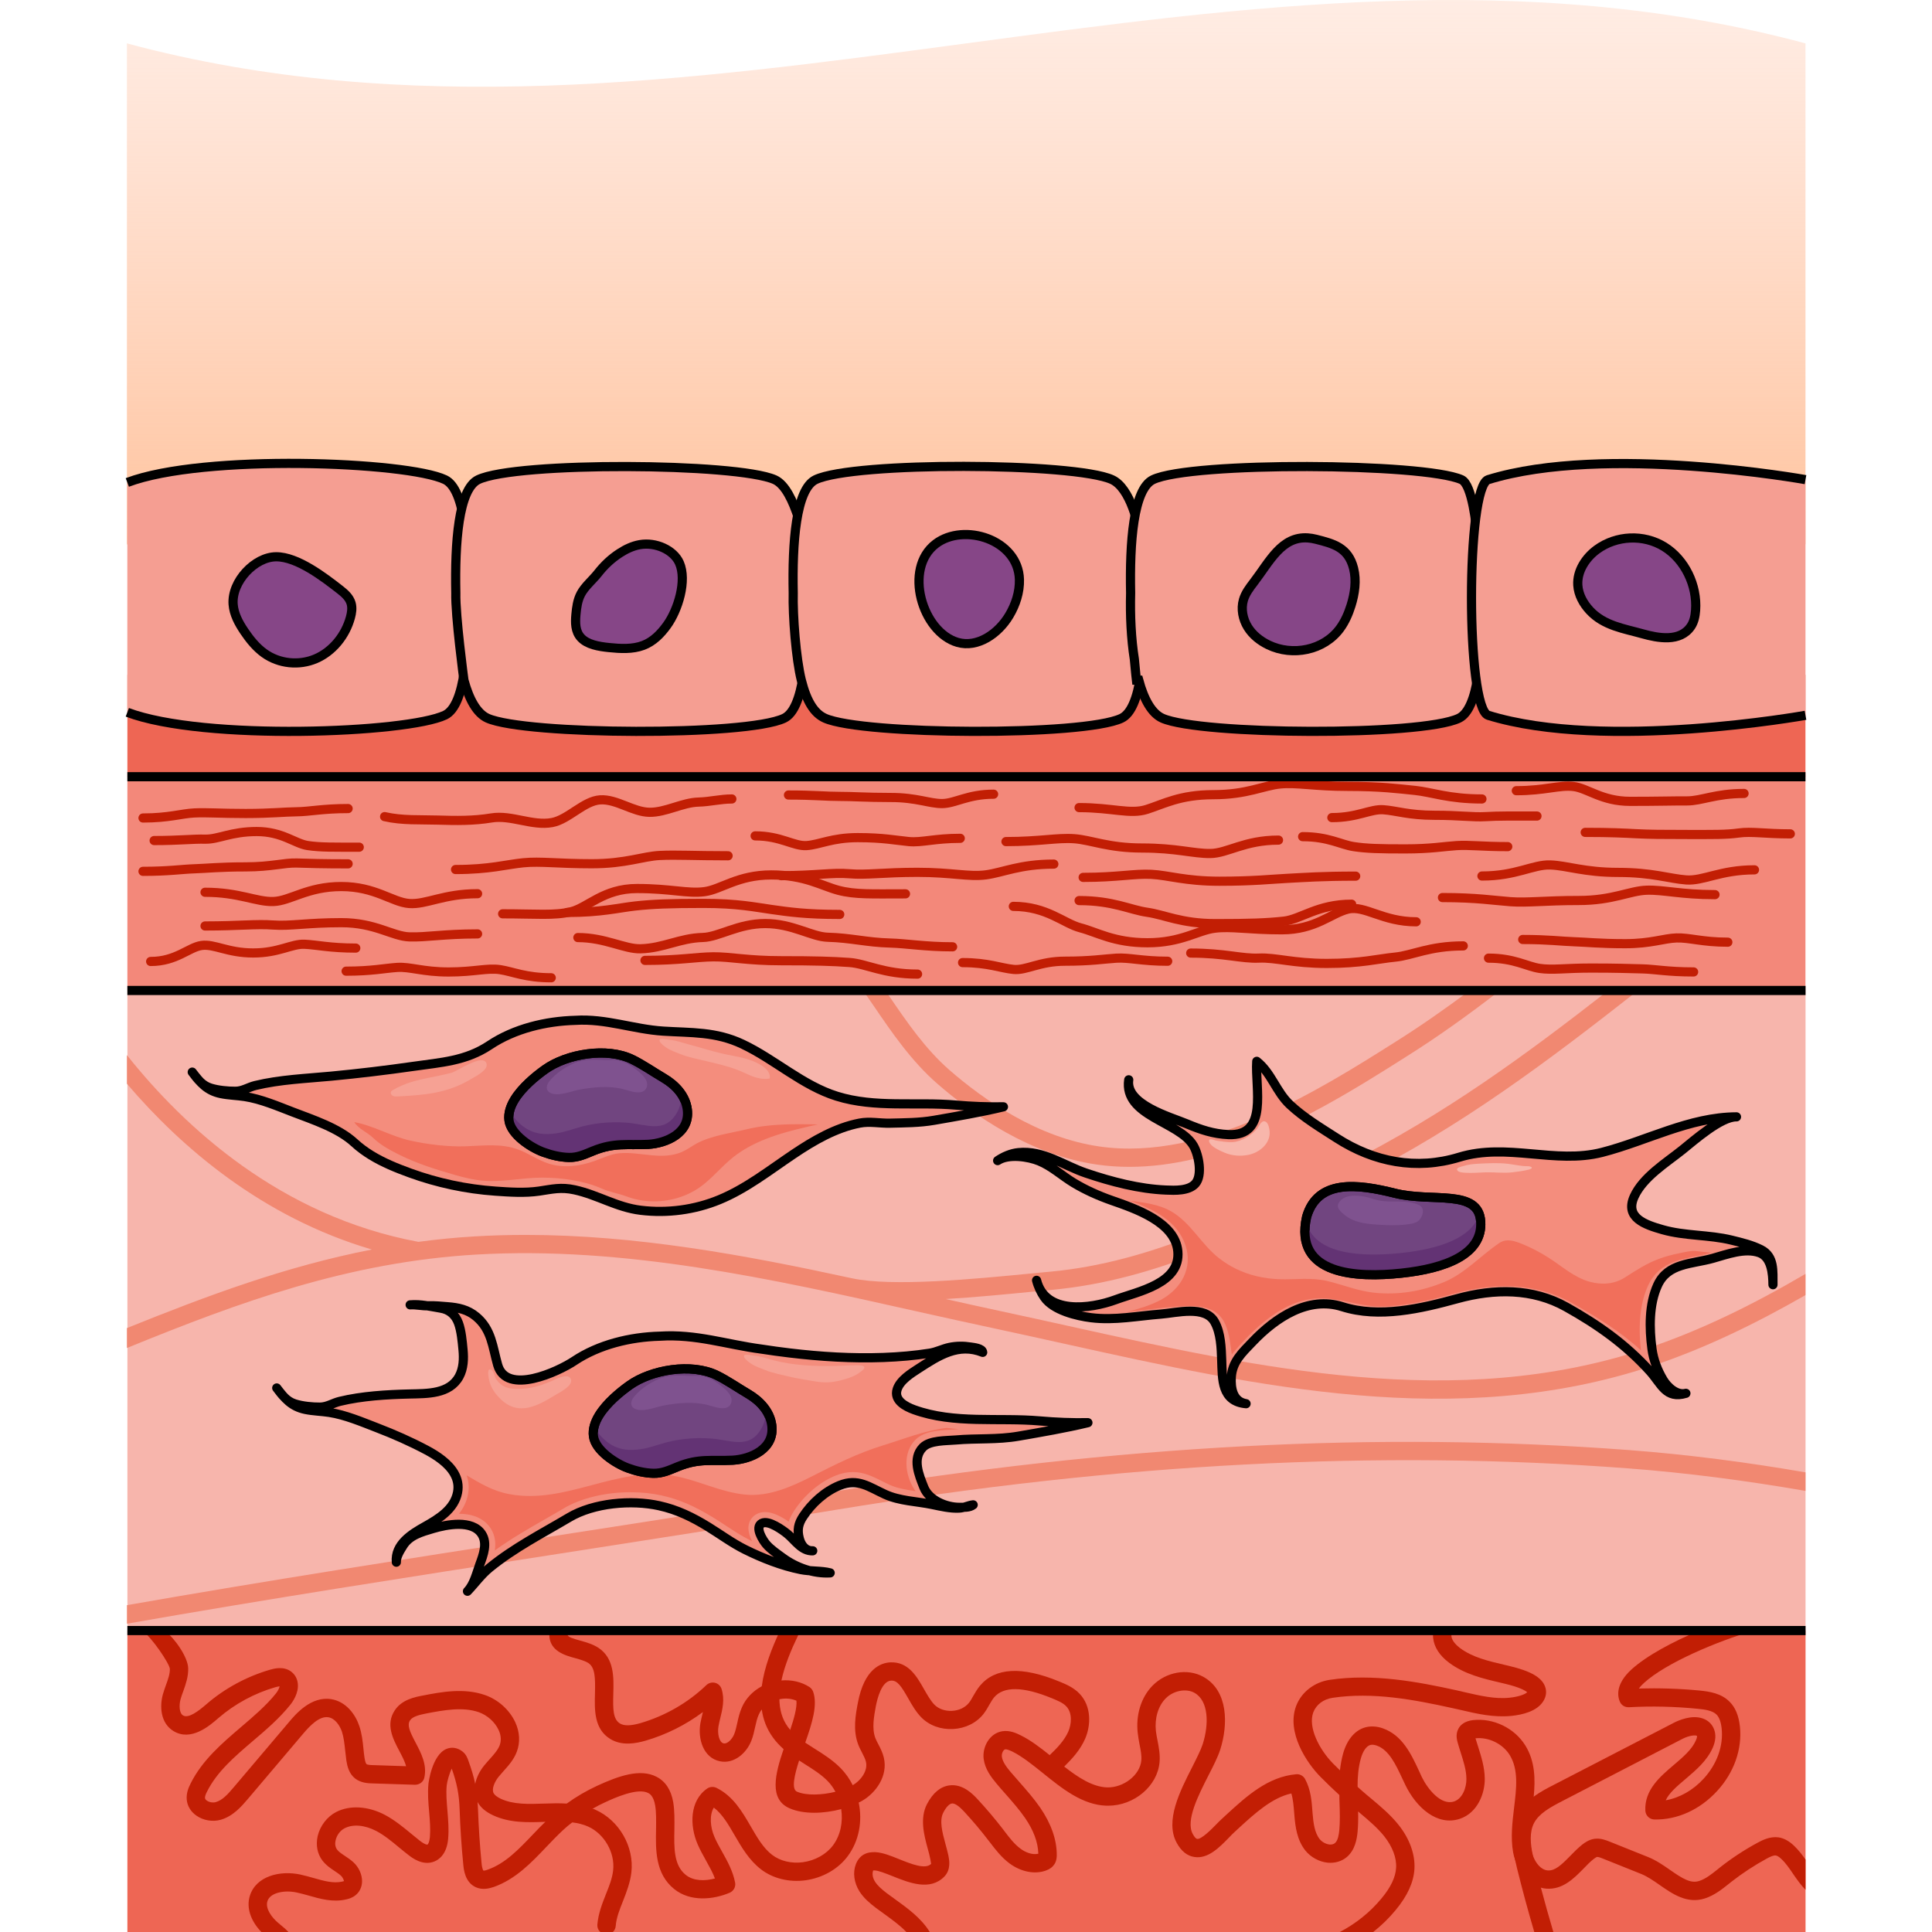 <?xml version="1.0" encoding="utf-8"?>
<!-- Created by: Science Figures, www.sciencefigures.org, Generator: Science Figures Editor -->
<svg version="1.1" id="Layer_1" xmlns="http://www.w3.org/2000/svg" xmlns:xlink="http://www.w3.org/1999/xlink" 
	 width="800px" height="800px" viewBox="0 0 183.266 210.68" enable-background="new 0 0 183.266 210.68"
	 xml:space="preserve">
<g>
	<rect x="0.184" y="84.64" fill="#F3887A" width="182.99" height="23.37"/>
	<g>
		<g>
			<path fill="none" stroke="#C21E04" stroke-linecap="round" stroke-linejoin="round" stroke-miterlimit="10" d="M125.711,91.612
				c-3.715,0-5.569,1.44-7.426,1.461s-3.719-0.599-7.434-0.599c-3.715,0-5.558-0.879-7.415-1.014
				c-1.858-0.135-3.73,0.313-7.445,0.313"/>
		</g>
		<g>
			<path fill="none" stroke="#C21E04" stroke-linecap="round" stroke-linejoin="round" stroke-miterlimit="10" d="M133.685,98.6
				c-3.715,0-5.533,1.645-7.39,1.849c-1.858,0.204-3.755,0.27-7.47,0.27c-3.715,0-5.575-0.975-7.432-1.236
				c-1.858-0.261-3.713-1.277-7.428-1.277"/>
		</g>
		<g>
			<path fill="none" stroke="#C21E04" stroke-linecap="round" stroke-linejoin="round" stroke-miterlimit="10" d="M176.479,86.525
				c-3.107,0-4.66,0.818-6.214,0.812c-1.551-0.007-3.102,0.048-6.204,0.048c-3.104,0-4.629-1.434-6.181-1.618
				s-3.132,0.456-6.236,0.456"/>
		</g>
		<g>
			<path fill="none" stroke="#C21E04" stroke-linecap="round" stroke-linejoin="round" stroke-miterlimit="10" d="M177.616,94.854
				c-3.715,0-5.588,1.239-7.446,1.101c-1.858-0.138-3.7-0.821-7.415-0.821c-3.715,0-5.563-0.752-7.421-0.814
				c-1.858-0.062-3.725,1.207-7.44,1.207"/>
		</g>
		<g>
			<path fill="none" stroke="#C21E04" stroke-linecap="round" stroke-linejoin="round" stroke-miterlimit="10" d="M90.174,103.248
				c-2.966,0-5.077-0.367-6.82-0.412c-2.519-0.065-4.28-0.566-6.799-0.631c-1.744-0.045-3.847-1.494-6.814-1.494
				c-2.966,0-5.068,1.472-6.812,1.518c-2.519,0.065-4.274,1.169-6.792,1.234c-1.744,0.045-3.862-1.224-6.829-1.224"/>
		</g>
		<g>
			<path fill="none" stroke="#C21E04" stroke-linecap="round" stroke-linejoin="round" stroke-miterlimit="10" d="M91.007,91.417
				c-2.796,0-4.199,0.487-5.597,0.355s-2.791-0.431-5.587-0.431c-2.796,0-4.177,0.777-5.575,0.868
				c-1.398,0.091-2.813-1.059-5.609-1.059"/>
		</g>
		<g>
			<path fill="none" stroke="#C21E04" stroke-linecap="round" stroke-linejoin="round" stroke-miterlimit="10" d="M170.978,105.987
				c-2.796,0-4.192-0.299-5.59-0.333c-1.398-0.034-2.798-0.09-5.594-0.09s-4.21,0.247-5.608,0.039
				c-1.398-0.208-2.78-1.12-5.576-1.12"/>
		</g>
		<g>
			<path fill="none" stroke="#C21E04" stroke-linecap="round" stroke-linejoin="round" stroke-miterlimit="10" d="M150.711,92.323
				c-2.796,0-4.186-0.204-5.584-0.113s-2.805,0.361-5.601,0.361s-4.237-0.038-5.635-0.254c-1.398-0.216-2.754-1.082-5.55-1.082"/>
		</g>
		<g>
			<path fill="none" stroke="#C21E04" stroke-linecap="round" stroke-linejoin="round" stroke-miterlimit="10" d="M24.255,94.2
				c-2.796,0-4.185-0.045-5.583-0.09c-1.398-0.045-2.805,0.422-5.601,0.422s-4.195,0.161-5.593,0.208s-2.796,0.277-5.592,0.277"/>
		</g>
		<g>
			<path fill="none" stroke="#C21E04" stroke-linecap="round" stroke-linejoin="round" stroke-miterlimit="10" d="M24.255,88.172
				c-2.802,0-4.2,0.336-5.6,0.35c-1.395,0.014-2.794,0.187-5.584,0.187c-2.796,0-4.193-0.127-5.591-0.059s-2.797,0.551-5.593,0.551"
				/>
		</g>
		<g>
			<path fill="none" stroke="#C21E04" stroke-linecap="round" stroke-linejoin="round" stroke-miterlimit="10" d="M94.643,86.605
				c-2.801,0-4.198,1.011-5.598,1.022c-1.396,0.011-2.795-0.662-5.586-0.662c-2.799,0-4.197-0.124-5.597-0.119
				c-1.397,0.006-2.794-0.151-5.588-0.151"/>
		</g>
		<g>
			<path fill="none" stroke="#C21E04" stroke-linecap="round" stroke-linejoin="round" stroke-miterlimit="10" d="M25.091,103.387
				c-2.796,0-4.183-0.348-5.581-0.419c-1.398-0.071-2.807,0.951-5.604,0.951c-2.796,0-4.232-1.012-5.63-0.818
				c-1.398,0.195-2.758,1.745-5.554,1.745"/>
		</g>
		<g>
			<path fill="none" stroke="#C21E04" stroke-linecap="round" stroke-linejoin="round" stroke-miterlimit="10" d="M38.373,97.456
				c-3.715,0-5.598,1.209-7.456,1.07c-1.858-0.138-3.69-1.851-7.405-1.851s-5.563,1.579-7.421,1.634
				c-1.858,0.055-3.725-1.009-7.44-1.009"/>
		</g>
		<g>
			<path fill="none" stroke="#C21E04" stroke-linecap="round" stroke-linejoin="round" stroke-miterlimit="10" d="M145.859,103.148
				c-3.715,0-5.563,1.043-7.421,1.222c-1.858,0.179-3.725,0.69-7.44,0.69s-5.576-0.668-7.434-0.581
				c-1.858,0.087-3.712-0.548-7.427-0.548"/>
		</g>
		<g>
			<path fill="none" stroke="#C21E04" stroke-linecap="round" stroke-linejoin="round" stroke-miterlimit="10" d="M66.1,87.126
				c-1.243,0-2.405,0.307-3.623,0.338c-1.785,0.045-3.579,1.139-5.365,1.115c-1.786-0.024-3.588-1.471-5.372-1.358
				c-1.785,0.113-3.464,2.144-5.238,2.476c-2.166,0.405-4.453-0.863-6.623-0.503c-1.953,0.324-3.854,0.296-5.818,0.234
				c-1.963-0.062-3.885,0.069-5.828-0.377"/>
		</g>
		<g>
			<path fill="none" stroke="#C21E04" stroke-linecap="round" stroke-linejoin="round" stroke-miterlimit="10" d="M85.035,97.471
				c-3.659,0-5.467,0.097-7.297-0.381c-1.83-0.478-3.681-1.681-7.34-1.681c-3.662,0-5.47,1.593-7.301,1.827
				c-1.831,0.235-3.684-0.345-7.346-0.345s-5.368,2.094-7.199,2.534c-1.831,0.44-3.786,0.224-7.448,0.224"/>
		</g>
		<g>
			<path fill="none" stroke="#C21E04" stroke-linecap="round" stroke-linejoin="round" stroke-miterlimit="10" d="M147.895,87.125
				c-3.659,0-5.483-0.75-7.313-0.933c-1.83-0.182-3.665-0.439-7.324-0.439c-3.662,0-5.525-0.44-7.356-0.265
				c-1.831,0.175-3.629,1.171-7.291,1.171c-3.662,0-5.436,1.027-7.267,1.605c-1.831,0.578-3.719-0.197-7.381-0.197"/>
		</g>
		<g>
			<path fill="none" stroke="#C21E04" stroke-linecap="round" stroke-linejoin="round" stroke-miterlimit="10" d="M56.629,104.728
				c3.715,0,5.57-0.368,7.428-0.389c1.858-0.021,3.718,0.426,7.433,0.426c3.715,0,5.578,0.057,7.436,0.192
				c1.858,0.135,3.71,1.267,7.425,1.267"/>
		</g>
		<g>
			<path fill="none" stroke="#C21E04" stroke-linecap="round" stroke-linejoin="round" stroke-miterlimit="10" d="M48.144,99.502
				c3.715,0,5.568-0.503,7.426-0.707s3.72-0.283,7.435-0.283s5.564,0.404,7.421,0.665c1.858,0.261,3.724,0.54,7.44,0.54"/>
		</g>
		<g>
			<path fill="none" stroke="#C21E04" stroke-linecap="round" stroke-linejoin="round" stroke-miterlimit="10" d="M8.651,100.975
				c3.715,0,5.577-0.242,7.435-0.104s3.711-0.257,7.426-0.257s5.562,1.488,7.42,1.551c1.858,0.062,3.725-0.325,7.441-0.325"/>
		</g>
		<g>
			<path fill="none" stroke="#C21E04" stroke-linecap="round" stroke-linejoin="round" stroke-miterlimit="10" d="M104.406,95.677
				c3.715,0,5.572-0.427,7.43-0.333c1.858,0.094,3.716,0.752,7.431,0.752s5.582-0.221,7.44-0.315c1.858-0.095,3.705-0.24,7.421-0.24
				"/>
		</g>
		<g>
			<path fill="none" stroke="#C21E04" stroke-linecap="round" stroke-linejoin="round" stroke-miterlimit="10" d="M71.489,95.49
				c3.715,0,5.571-0.372,7.429-0.21c1.858,0.163,3.717-0.155,7.432-0.155c3.715,0,5.591,0.522,7.449,0.276
				c1.858-0.246,3.697-1.173,7.412-1.173"/>
		</g>
		<g>
			<path fill="none" stroke="#C21E04" stroke-linecap="round" stroke-linejoin="round" stroke-miterlimit="10" d="M91.259,104.969
				c2.796,0,4.17,0.613,5.568,0.745s2.82-0.899,5.616-0.899s4.176-0.238,5.574-0.328c1.398-0.091,2.814,0.333,5.611,0.333"/>
		</g>
		<g>
			<path fill="none" stroke="#C21E04" stroke-linecap="round" stroke-linejoin="round" stroke-miterlimit="10" d="M3.101,91.66
				c2.796,0,4.191-0.186,5.589-0.152s2.799-0.831,5.595-0.831c2.796,0,4.165,1.32,5.563,1.527c1.398,0.208,2.825,0.178,5.622,0.178"
				/>
		</g>
		<g>
			<path fill="none" stroke="#C21E04" stroke-linecap="round" stroke-linejoin="round" stroke-miterlimit="10" d="M24.036,105.903
				c2.796,0,4.185-0.318,5.583-0.409c1.398-0.091,2.805,0.498,5.601,0.498c2.796,0,4.215-0.47,5.613-0.254s2.775,0.886,5.571,0.886"
				/>
		</g>
		<g>
			<path fill="none" stroke="#C21E04" stroke-linecap="round" stroke-linejoin="round" stroke-miterlimit="10" d="M152.342,102.448
				c2.796,0,4.194,0.201,5.592,0.246c1.398,0.045,2.796,0.213,5.592,0.213c2.796,0,4.189-0.58,5.587-0.627
				c1.398-0.047,2.801,0.463,5.597,0.463"/>
		</g>
		<g>
			<path fill="none" stroke="#C21E04" stroke-linecap="round" stroke-linejoin="round" stroke-miterlimit="10" d="M131.529,89.158
				c2.796,0,4.213-0.956,5.611-0.859c1.398,0.097,2.777,0.605,5.573,0.605s4.195,0.231,5.593,0.147
				c1.398-0.085,2.795-0.064,5.591-0.064"/>
		</g>
		<g>
			<path fill="none" stroke="#C21E04" stroke-linecap="round" stroke-linejoin="round" stroke-miterlimit="10" d="M159.155,90.769
				c2.796,0,4.206,0.077,5.604,0.148c1.398,0.071,2.784,0.083,5.58,0.083c2.796,0,4.17,0.03,5.568-0.165
				c1.398-0.195,2.82,0.096,5.616,0.096"/>
		</g>
		<g>
			<path fill="none" stroke="#C21E04" stroke-linecap="round" stroke-linejoin="round" stroke-miterlimit="10" d="M143.589,97.877
				c3.715,0,5.557,0.313,7.415,0.451c1.858,0.138,3.73-0.131,7.446-0.131c3.715,0,5.562-1.068,7.419-1.123s3.726,0.484,7.441,0.484"
				/>
		</g>
		<g>
			<path fill="none" stroke="#C21E04" stroke-linecap="round" stroke-linejoin="round" stroke-miterlimit="10" d="M35.97,94.819
				c3.715,0,5.563-0.56,7.42-0.739c1.858-0.179,3.725,0.109,7.441,0.109c3.715,0,5.563-0.816,7.42-0.903
				c1.858-0.087,3.725,0.035,7.44,0.035"/>
		</g>
		<g>
			<path fill="none" stroke="#C21E04" stroke-linecap="round" stroke-linejoin="round" stroke-miterlimit="10" d="M96.794,98.838
				c3.659,0,5.488,1.863,7.317,2.34c1.83,0.478,3.66,1.628,7.32,1.628c3.662,0,5.47-1.351,7.301-1.585s3.684,0.172,7.346,0.172
				c3.662,0,5.378-1.818,7.209-2.258s3.777,1.385,7.438,1.385"/>
		</g>
	</g>
	<rect x="0.184" y="73.584" fill="#EE6654" width="182.99" height="11.117"/>
	
		<line fill="#F48D7D" stroke="#000000" stroke-linejoin="round" stroke-miterlimit="10" x1="0.184" y1="84.701" x2="183.174" y2="84.701"/>
	<rect x="0.184" y="108.01" fill="#F7B5AC" width="183" height="69.801"/>
	<g>
		<path fill="#F18871" d="M183.177,160.557v2.022c-6.45-1.116-12.92-1.972-19.39-2.46c-27.15-2.052-55.4-0.568-86.4,4.532
			c-10.47,1.723-21.11,3.377-31.41,4.98c-15.15,2.351-30.48,4.731-45.84,7.43v-2.022c15.26-2.679,30.49-5.04,45.53-7.38
			c10.29-1.594,20.93-3.247,31.4-4.97c31.15-5.13,59.56-6.624,86.87-4.562C170.367,158.615,176.777,159.451,183.177,160.557z"/>
		<path fill="#F18871" d="M146.934,108.01c-0.13,0.01-0.27,0.03-0.42,0.04c-2.59,1.932-5.23,3.785-7.95,5.498
			c-8.28,5.239-20.8,13.147-32.37,11.474c-6.75-0.966-12.64-5.09-16.4-8.367c-2.6-2.281-4.62-5.219-6.56-8.068
			c-0.13-0.189-0.26-0.388-0.4-0.578c-0.93,0-1.73,0-2.44-0.02c0,0.01,0.01,0.01,0.01,0.02c0.4,0.558,0.78,1.135,1.18,1.703
			c2.01,2.948,4.1,5.996,6.89,8.436c3.96,3.456,10.2,7.799,17.43,8.845c4.68,0.677,9.45-0.08,14.02-1.574
			c7.46-2.44,14.43-6.843,19.71-10.189c3.54-2.221,6.93-4.671,10.23-7.221H146.934z"/>
		<path fill="#F18871" d="M165.754,147.084c-20.7,6.863-42.15,2.112-62.9-2.48c-2.48-0.548-4.96-1.096-7.42-1.623
			c-2.01-0.428-4.01-0.877-6.02-1.325c3.24-0.189,6.57-0.518,9.44-0.797l2.21-0.209c11.35-1.066,21.48-6.165,31.27-11.106
			l1.75-0.886c11.65-5.847,21.09-13.018,30.83-20.648h-3.24c-8.96,6.982-17.81,13.506-28.49,18.875l-1.75,0.877
			c-9.63,4.861-19.58,9.88-30.56,10.906l-2.21,0.209c-6.02,0.588-15.11,1.474-19.51,0.508c-11.63-2.53-23.52-4.721-35.55-4.721
			c-1.83,0-3.66,0.05-5.49,0.159c-2.11,0.12-4.17,0.329-6.2,0.598c-15.03-2.799-25.52-12.51-31.73-20.299l-0.01-0.01
			c-0.01-0.02-0.03-0.03-0.04-0.05v3.118c0.01,0.02,0.03,0.03,0.04,0.05l0.01,0.01c5.83,6.823,14.66,14.492,26.66,18.018
			c-9.36,1.823-17.93,5.02-26.66,8.546h-0.01c-0.01,0.01-0.03,0.01-0.04,0.02v2.171c0.01-0.01,0.03-0.01,0.04-0.02h0.01
			c12.21-4.98,24.08-9.353,38.05-10.169c16.16-0.936,32.24,2.659,47.8,6.145c2.99,0.667,5.99,1.335,8.98,1.972
			c2.46,0.528,4.93,1.076,7.41,1.624c21.01,4.651,42.74,9.462,63.96,2.43c5.68-1.882,11.27-4.582,16.79-7.749v-2.311
			C177.434,142.283,171.624,145.142,165.754,147.084z"/>
	</g>
	<g>
		
			<line fill="none" stroke="#000000" stroke-linejoin="round" stroke-miterlimit="10" x1="0.184" y1="108.01" x2="183.184" y2="108.01"/>
	</g>
	<rect x="0.184" y="177.811" fill="#EE6654" width="183" height="32.869"/>
	<g>
		<path fill="#C21E04" d="M183.182,202.782v3.297c-0.52-0.528-0.94-1.135-1.34-1.713c-0.42-0.627-0.83-1.215-1.3-1.653
			c-0.29-0.279-0.49-0.359-0.6-0.378c-0.24-0.04-0.62,0.139-0.99,0.339c-1.35,0.737-2.66,1.594-3.87,2.54l-0.26,0.209
			c-0.74,0.588-1.57,1.255-2.61,1.594c-1.94,0.628-3.54-0.488-4.95-1.474c-0.68-0.478-1.33-0.916-1.98-1.185l-4.2-1.683
			c-0.2-0.08-0.49-0.199-0.63-0.179c-0.06,0.01-0.17,0.06-0.38,0.229c-0.37,0.289-0.73,0.657-1.11,1.056
			c-1.06,1.076-2.27,2.301-4.04,2.171c-0.21-0.01-0.41-0.05-0.6-0.11c-1.41-0.369-2.37-1.663-2.81-3.028
			c-0.01-0.01-0.01-0.02-0.01-0.04c-0.1-0.269-0.16-0.538-0.21-0.807c-0.28-1.624-0.08-3.257,0.11-4.851
			c0.26-2.131,0.5-4.143-0.48-5.737c-0.76-1.225-2.29-1.972-3.73-1.823c0.09,0.299,0.18,0.598,0.28,0.896
			c0.35,1.106,0.71,2.231,0.73,3.476c0.03,1.673-0.81,3.765-2.7,4.402c-2.49,0.847-4.78-1.245-5.96-3.685
			c-0.11-0.229-0.22-0.458-0.33-0.697c-0.72-1.544-1.46-3.128-2.79-3.596c-0.26-0.09-0.5-0.12-0.68-0.07
			c-0.43,0.1-0.82,0.647-1.05,1.464c-0.28,0.996-0.36,2.022-0.36,3.108c0,0.518,0.01,1.046,0.03,1.594
			c0.01,0.369,0.03,0.727,0.03,1.096c0.02,0.737,0.01,1.484-0.06,2.231c-0.08,0.807-0.28,1.982-1.18,2.739
			c-0.56,0.468-1.3,0.677-2.08,0.608c-0.94-0.1-1.85-0.598-2.44-1.335c-0.91-1.155-1.09-2.59-1.19-3.845l-0.02-0.249
			c-0.06-0.757-0.12-1.484-0.31-2.122c-2.11,0.468-3.97,2.171-5.64,3.695l-0.56,0.518c-0.18,0.159-0.38,0.369-0.6,0.598
			c-1.01,1.036-2.26,2.341-3.75,2.122c-0.8-0.11-1.46-0.637-1.96-1.564c-1.29-2.38,0.37-5.637,1.7-8.247
			c0.48-0.956,0.94-1.863,1.15-2.51c0.68-2.151,0.66-4.711-0.91-5.588c-0.92-0.508-2.3-0.239-3.14,0.618
			c-0.82,0.837-1.21,2.161-1.06,3.556c0.04,0.349,0.11,0.697,0.18,1.046c0.14,0.737,0.29,1.504,0.22,2.331
			c-0.22,2.62-2.77,4.761-5.61,4.761h-0.19c-2.62-0.09-4.81-1.853-6.92-3.556c-1.15-0.926-2.25-1.803-3.32-2.341
			c-0.19-0.09-0.6-0.279-0.79-0.249c-0.2,0.03-0.41,0.428-0.37,0.797c0.08,0.578,0.53,1.165,0.95,1.663
			c0.33,0.378,0.66,0.757,0.99,1.135c0.76,0.867,1.55,1.763,2.24,2.759c1.2,1.753,1.81,3.496,1.81,5.159c0,0.179,0,0.608-0.25,1.006
			c-0.21,0.319-0.52,0.558-0.96,0.707c-1.22,0.428-2.69,0.129-3.93-0.777c-0.88-0.657-1.53-1.494-2.15-2.311l-0.18-0.229
			c-0.82-1.076-1.71-2.122-2.63-3.118c-0.38-0.398-0.92-0.936-1.34-0.886c-0.29,0.04-0.63,0.398-0.93,0.986
			c-0.46,0.867-0.11,2.171,0.23,3.426c0.12,0.428,0.23,0.857,0.32,1.255c0.09,0.458,0.31,1.534-0.44,2.301
			c-1.55,1.594-3.83,0.687-5.66-0.05c-0.74-0.289-1.5-0.598-1.93-0.618h-0.17c-0.14,0.388-0.05,0.827,0.2,1.225
			c0.28,0.438,0.71,0.817,1.28,1.255c0.3,0.219,0.6,0.438,0.9,0.657c1.41,1.016,2.85,2.062,3.79,3.576h-2.55
			c-0.69-0.717-1.53-1.325-2.41-1.962c-0.32-0.229-0.63-0.458-0.94-0.687c-0.64-0.488-1.3-1.046-1.77-1.783
			c-0.59-0.946-0.74-2.052-0.39-2.958c0.18-0.468,0.47-0.827,0.84-1.046c0.45-0.259,0.91-0.279,1.3-0.269
			c0.78,0.04,1.66,0.388,2.59,0.767c1.34,0.538,2.87,1.145,3.48,0.508c-0.01,0-0.01-0.139-0.09-0.518
			c-0.07-0.359-0.17-0.747-0.28-1.135c-0.4-1.474-0.89-3.307-0.08-4.871c0.64-1.215,1.46-1.902,2.44-2.032
			c1.48-0.199,2.6,0.996,3.08,1.514c0.96,1.036,1.89,2.132,2.75,3.247l0.18,0.239c0.56,0.737,1.09,1.424,1.76,1.912
			c0.5,0.378,1.26,0.697,1.93,0.538c-0.04-1.275-0.53-2.56-1.45-3.904c-0.62-0.896-1.34-1.713-2.09-2.57
			c-0.35-0.388-0.69-0.777-1.02-1.175c-0.6-0.717-1.25-1.574-1.4-2.679c-0.17-1.275,0.61-2.799,2.03-3.028
			c0.84-0.13,1.59,0.239,1.99,0.438c1.1,0.538,2.15,1.345,3.18,2.171c0.18,0.129,0.35,0.269,0.52,0.408
			c0.35,0.279,0.71,0.568,1.06,0.837c1.52,1.185,3.08,2.211,4.67,2.271c1.8,0.05,3.6-1.345,3.74-2.938
			c0.05-0.548-0.07-1.155-0.2-1.783c-0.07-0.408-0.15-0.807-0.19-1.205c-0.23-1.982,0.38-3.914,1.61-5.169
			c1.49-1.514,3.81-1.922,5.54-0.966c2.74,1.524,2.71,5.219,1.85,7.928c-0.26,0.807-0.75,1.783-1.28,2.809
			c-1.12,2.201-2.52,4.94-1.72,6.404c0.2,0.378,0.38,0.528,0.48,0.538c0.46,0.05,1.53-1.016,2.04-1.544
			c0.25-0.249,0.48-0.498,0.69-0.677l0.55-0.508c2.08-1.902,4.44-4.064,7.52-4.323c0.39-0.04,0.77,0.169,0.96,0.508
			c0.63,1.145,0.73,2.43,0.81,3.556l0.02,0.239c0.08,0.966,0.2,2.052,0.77,2.769c0.25,0.309,0.67,0.548,1.07,0.588
			c0.25,0.02,0.45-0.03,0.59-0.149c0.34-0.279,0.43-0.936,0.48-1.404c0.09-0.996,0.06-2.002,0.02-3.078
			c-0.01-0.249-0.02-0.508-0.01-0.757c-0.03-0.886-0.03-1.793,0.06-2.689v-0.01c0.07-0.618,0.18-1.235,0.35-1.853
			c0.45-1.564,1.34-2.58,2.51-2.859c0.56-0.129,1.19-0.09,1.81,0.129c2.13,0.747,3.1,2.809,3.95,4.641
			c0.1,0.229,0.21,0.448,0.31,0.677c0.65,1.325,2.1,3.128,3.52,2.659c0.9-0.309,1.36-1.484,1.34-2.49
			c-0.01-0.946-0.32-1.892-0.64-2.898c-0.1-0.329-0.21-0.657-0.3-0.986c-0.08-0.279-0.27-0.926,0.06-1.544
			c0.19-0.378,0.64-0.847,1.62-0.956c2.21-0.239,4.5,0.867,5.68,2.759c1.08,1.743,1.1,3.665,0.92,5.588
			c-0.04,0.478-0.1,0.956-0.16,1.434c-0.18,1.514-0.35,2.938-0.12,4.273c0.04,0.229,0.1,0.468,0.18,0.697
			c0,0.01,0.01,0.01,0.01,0.02v0.01c0.31,0.837,0.89,1.554,1.62,1.614c0.79,0.05,1.45-0.558,2.45-1.584
			c0.41-0.418,0.83-0.847,1.3-1.225c0.29-0.229,0.75-0.548,1.33-0.637c0.67-0.1,1.28,0.149,1.68,0.309l4.2,1.683
			c0.86,0.349,1.63,0.877,2.37,1.394c1.37,0.956,2.27,1.514,3.19,1.205c0.69-0.219,1.32-0.717,1.98-1.245l0.27-0.219
			c1.3-1.026,2.7-1.942,4.16-2.729c0.45-0.239,1.3-0.687,2.24-0.558c0.58,0.09,1.13,0.388,1.68,0.906
			C182.402,201.726,182.812,202.254,183.182,202.782z"/>
		<path fill="#C21E04" d="M46.324,177.811c-0.09,0.149-0.14,0.329-0.13,0.508c0.05,1.733,1.72,2.201,2.83,2.5
			c0.54,0.149,1.09,0.309,1.44,0.538c0.73,0.498,0.75,1.624,0.71,3.287c-0.05,1.823-0.11,3.894,1.67,4.99
			c1.29,0.787,2.82,0.478,3.86,0.179c2.25-0.657,4.37-1.723,6.24-3.118c-0.02,0.07-0.04,0.139-0.05,0.209
			c-0.08,0.329-0.16,0.667-0.22,0.986c-0.31,1.743,0.32,3.795,2.12,4.173c1.53,0.319,2.88-0.867,3.42-2.211
			c0.21-0.528,0.32-1.046,0.43-1.544c0.11-0.488,0.21-0.946,0.39-1.335c0.08-0.189,0.19-0.378,0.33-0.548
			c0.38-0.478,0.95-0.857,1.61-1.056c0.1-0.03,0.21-0.06,0.31-0.07c0.66-0.139,1.31-0.08,1.86,0.159
			c0.07,0.757-0.27,1.982-0.68,3.177c-0.13,0.408-0.27,0.817-0.41,1.195c-0.1,0.299-0.21,0.608-0.31,0.906
			c-0.92,2.699-1.63,5.478,0.67,6.464c0.76,0.329,1.7,0.478,2.67,0.478c0.98,0,2-0.149,2.94-0.398c0.7-0.179,1.35-0.418,1.91-0.707
			v-0.01c0.14-0.06,0.27-0.129,0.39-0.199c1.46-0.847,2.82-2.679,2.35-4.691c-0.13-0.548-0.37-1.026-0.59-1.444
			c-0.12-0.229-0.25-0.468-0.34-0.707c-0.39-1.046-0.15-2.341,0.06-3.476c0.16-0.817,0.63-2.729,1.67-2.779
			c0.67-0.03,1.09,0.588,1.85,1.922c0.41,0.727,0.84,1.474,1.43,2.082c0.87,0.886,2.12,1.345,3.47,1.275
			c1.34-0.07,2.55-0.667,3.31-1.633c0.26-0.339,0.46-0.677,0.64-1.006c0.17-0.299,0.34-0.588,0.52-0.807
			c1.04-1.235,3.17-1.205,6.33,0.1c0.58,0.239,1.17,0.478,1.54,0.867c0.68,0.707,0.59,1.932,0.22,2.769
			c-0.43,0.966-1.21,1.783-2.03,2.56c-0.1,0.1-0.21,0.199-0.31,0.299c-0.4,0.378-0.41,1.016-0.03,1.414s1.02,0.408,1.41,0.03
			c0.17-0.159,0.35-0.329,0.52-0.498c0.86-0.847,1.74-1.803,2.27-3.008c0.65-1.464,0.72-3.566-0.6-4.94
			c-0.66-0.697-1.53-1.046-2.23-1.335c-4.06-1.673-6.96-1.514-8.62,0.458c-0.3,0.369-0.53,0.757-0.73,1.106
			c-0.16,0.279-0.3,0.548-0.47,0.757c-0.41,0.518-1.08,0.847-1.85,0.886c-0.76,0.04-1.47-0.209-1.93-0.677
			c-0.41-0.428-0.77-1.066-1.12-1.673c-0.77-1.355-1.7-3.028-3.68-2.938c-1.02,0.05-2.84,0.677-3.54,4.402
			c-0.25,1.325-0.56,2.978,0.03,4.542c0.12,0.319,0.28,0.628,0.44,0.936c0.17,0.339,0.34,0.657,0.41,0.966
			c0.23,0.976-0.56,2.032-1.41,2.53c-0.01,0.01-0.02,0.01-0.03,0.02c-0.51,0.289-1.17,0.538-1.89,0.717
			c-1.46,0.359-3.14,0.438-4.19-0.01c-0.64-0.279-0.27-1.833,0.23-3.406c0.17-0.508,0.35-1.016,0.51-1.484
			c0.05-0.149,0.11-0.309,0.16-0.458c0.75-2.122,1.37-4.104,0.86-5.558c-0.08-0.209-0.22-0.388-0.4-0.508
			c-0.88-0.568-1.96-0.807-3.06-0.717c-0.37,0.03-0.74,0.1-1.11,0.209c-0.36,0.11-0.71,0.249-1.03,0.418v0.01
			c-0.97,0.518-1.74,1.315-2.16,2.281c-0.26,0.578-0.39,1.155-0.51,1.713c-0.1,0.438-0.19,0.857-0.34,1.235
			c-0.22,0.538-0.74,1.086-1.15,0.996c-0.49-0.1-0.7-1.086-0.56-1.863c0.05-0.289,0.12-0.578,0.19-0.867
			c0.24-0.976,0.51-2.082,0.14-3.217c-0.11-0.329-0.38-0.578-0.71-0.657c-0.33-0.08-0.69,0.01-0.94,0.249
			c-2.01,1.932-4.5,3.357-7.18,4.143c-1.07,0.309-1.79,0.319-2.25,0.04c-0.75-0.468-0.77-1.534-0.72-3.247
			c0.05-1.803,0.1-3.835-1.59-4.98c-0.62-0.418-1.37-0.627-2.02-0.807c-0.8-0.219-1.36-0.398-1.37-0.637
			c-0.01-0.169-0.05-0.329-0.13-0.458H46.324z"/>
		<path fill="#C21E04" d="M154.554,185.561c-0.7,1.066-2.26,1.434-3.45,1.554c-1.91,0.189-3.75-0.229-5.52-0.647l-0.89-0.199
			c-4.2-0.926-8.68-1.783-13.09-1.126c-1,0.149-1.78,0.747-2.1,1.584c-0.6,1.614,0.64,4.054,2.19,5.618
			c0.24,0.239,0.48,0.478,0.72,0.707v0.01c0.62,0.608,1.26,1.205,1.92,1.793c0.34,0.309,0.7,0.618,1.05,0.916l0.49,0.408
			c1.01,0.847,2.06,1.733,2.92,2.809c1.22,1.524,1.83,3.237,1.74,4.821c-0.09,1.454-0.76,2.928-2.05,4.482
			c-0.73,0.886-1.55,1.683-2.45,2.39h-3.64c1.74-0.906,3.3-2.151,4.55-3.665c1.01-1.215,1.53-2.301,1.59-3.337
			c0.07-1.086-0.4-2.311-1.3-3.446c-0.75-0.926-1.67-1.713-2.65-2.53l-0.19-0.159l-0.31-0.259c-0.59-0.498-1.16-1.016-1.73-1.534
			c-0.72-0.657-1.42-1.335-2.09-2.012c-1.48-1.504-3.71-4.831-2.63-7.709c0.57-1.504,1.98-2.6,3.67-2.849
			c4.75-0.707,9.63,0.219,13.83,1.145l0.9,0.209c1.62,0.369,3.28,0.767,4.86,0.598c1-0.1,1.7-0.369,1.94-0.598
			c-0.19-0.159-0.76-0.528-2.39-0.916l-0.54-0.13c-1.92-0.448-3.9-0.916-5.59-2.171c-1.04-0.777-1.64-1.713-1.74-2.699
			c-0.03-0.269-0.01-0.538,0.04-0.807h2.1c-0.11,0.209-0.17,0.418-0.15,0.618c0.06,0.548,0.62,1.046,0.95,1.295
			c1.36,1.006,3.05,1.404,4.85,1.823l0.54,0.129c2.29,0.548,3.48,1.225,3.86,2.201C154.984,184.425,154.914,185.023,154.554,185.561
			z"/>
		<path fill="#C21E04" d="M71.354,177.811c-0.88,1.873-1.72,3.994-1.99,6.066v0.01c-0.11,0.867-0.12,1.713,0,2.54
			c0.15,1.076,0.53,2.102,1.22,3.048c0.34,0.478,0.74,0.886,1.16,1.265c0.53,0.458,1.11,0.857,1.69,1.235
			c0.21,0.139,0.41,0.269,0.62,0.398c0.93,0.588,1.8,1.135,2.49,1.843c0.34,0.349,0.63,0.747,0.85,1.175
			c0.32,0.588,0.53,1.235,0.63,1.892c0.21,1.394-0.07,2.839-0.89,3.944c-0.74,0.986-1.94,1.653-3.28,1.843
			c-1.26,0.169-2.49-0.129-3.37-0.807c-0.97-0.747-1.63-1.902-2.33-3.108c-0.94-1.624-1.92-3.297-3.73-4.193
			c-0.33-0.159-0.72-0.129-1.01,0.07c-1.94,1.335-1.91,4.064-1.06,6.046c0.27,0.637,0.61,1.235,0.93,1.813
			c0.37,0.667,0.73,1.305,0.97,1.952c-1.09,0.289-2.33,0.299-3.19-0.398c-1.31-1.056-1.27-2.948-1.23-4.96
			c0.01-0.996,0.03-2.032-0.13-2.968c-0.23-1.325-0.84-2.261-1.81-2.759c-1.79-0.936-4.16-0.09-6.46,0.966
			c-1.18,0.548-2.3,1.195-3.34,1.952c-0.62,0.438-1.2,0.916-1.76,1.424c-0.2,0.179-0.39,0.369-0.58,0.568
			c-0.46,0.438-0.9,0.906-1.34,1.365c-1.55,1.624-3.01,3.167-4.93,3.845c-0.27,0.1-0.4,0.11-0.45,0.11c-0.02,0-0.02,0-0.02,0
			c-0.01-0.01-0.15-0.139-0.21-0.837c-0.19-1.952-0.32-3.944-0.39-5.916c-0.01-0.249-0.02-0.488-0.04-0.727v-0.01
			c-0.05-0.687-0.13-1.325-0.26-1.952c0-0.01,0-0.01,0-0.02c-0.17-0.817-0.42-1.633-0.76-2.57c-0.08-0.219-0.22-0.627-0.6-0.936
			c-0.54-0.438-1.18-0.548-1.77-0.309c-1.6,0.667-1.97,3.775-1.97,3.805c-0.1,1.066-0.01,2.102,0.08,3.108
			c0.08,0.946,0.15,1.833,0.08,2.699c-0.05,0.558-0.2,0.797-0.27,0.827c0,0-0.21,0.06-0.85-0.438c-0.31-0.249-0.62-0.498-0.93-0.757
			c-0.88-0.727-1.8-1.484-2.87-2.052c-1.83-0.956-3.81-1.076-5.3-0.309c-0.99,0.508-1.76,1.514-2.02,2.629
			c-0.22,0.986-0.04,1.932,0.52,2.669c0.4,0.518,0.9,0.857,1.34,1.145c0.25,0.169,0.49,0.329,0.67,0.498
			c0.23,0.199,0.33,0.538,0.34,0.588c0,0-0.04,0.03-0.2,0.06c-0.96,0.229-2.02-0.08-3.14-0.398c-0.47-0.129-0.95-0.269-1.42-0.369
			c-2.23-0.478-4.84,0.169-5.51,2.331c-0.39,1.275,0.08,2.709,1.26,3.934h2.95c-0.28-0.299-0.58-0.558-0.87-0.787l-0.27-0.229
			c-0.68-0.578-1.4-1.544-1.15-2.341c0.29-0.946,1.87-1.235,3.17-0.956c0.43,0.09,0.86,0.209,1.29,0.329
			c1.32,0.378,2.68,0.767,4.14,0.428c0.27-0.06,0.66-0.169,1.01-0.458c0.44-0.349,0.69-0.876,0.71-1.464
			c0.02-0.767-0.34-1.584-0.96-2.141c-0.3-0.269-0.62-0.488-0.91-0.677c-0.36-0.239-0.66-0.438-0.85-0.687
			c-0.27-0.359-0.22-0.797-0.16-1.026c0.12-0.558,0.51-1.066,0.98-1.305c0.91-0.468,2.19-0.359,3.45,0.299
			c0.89,0.468,1.68,1.126,2.52,1.823c0.33,0.269,0.65,0.538,0.98,0.787c0.39,0.309,1.57,1.225,2.83,0.717
			c0.5-0.199,1.36-0.787,1.51-2.49c0.09-1.046,0-2.062-0.08-3.048c-0.08-0.956-0.16-1.863-0.08-2.749
			c0.05-0.468,0.3-1.345,0.55-1.843c0.57,1.614,0.8,2.799,0.86,4.442c0.07,2.012,0.2,4.044,0.4,6.036
			c0.05,0.528,0.18,1.922,1.37,2.46c0.74,0.329,1.48,0.129,1.98-0.04c2.36-0.847,4.06-2.629,5.7-4.353
			c0.6-0.627,1.21-1.265,1.83-1.843c0.32-0.299,0.65-0.578,1-0.837c0.7-0.558,1.45-1.056,2.23-1.494
			c0.44-0.259,0.89-0.488,1.35-0.697c0.96-0.448,3.53-1.624,4.7-1.016c0.14,0.07,0.58,0.299,0.76,1.345
			c0.13,0.747,0.11,1.643,0.1,2.59c-0.05,2.281-0.09,4.871,1.97,6.534c1.78,1.444,4.3,1.155,6.06,0.408
			c0.43-0.189,0.68-0.647,0.59-1.106c-0.24-1.255-0.84-2.331-1.42-3.367c-0.31-0.558-0.61-1.086-0.84-1.633
			c-0.45-1.036-0.56-2.371-0.06-3.177c0.93,0.707,1.59,1.843,2.28,3.038c0.77,1.325,1.57,2.689,2.85,3.685
			c1.3,1.006,3.07,1.444,4.86,1.205c1.87-0.259,3.56-1.215,4.61-2.629c1.24-1.663,1.62-3.815,1.2-5.837v-0.01
			c-0.13-0.657-0.35-1.295-0.65-1.892c-0.33-0.667-0.77-1.295-1.3-1.843c-0.86-0.876-1.87-1.524-2.86-2.141
			c-0.35-0.219-0.69-0.438-1.02-0.657c-0.62-0.418-1.18-0.857-1.63-1.384l-0.01-0.01c-0.09-0.11-0.17-0.209-0.26-0.329
			c-0.64-0.876-0.9-1.912-0.92-3.008c-0.01-0.667,0.07-1.355,0.22-2.052c0.36-1.673,1.08-3.386,1.82-4.91
			c0.08-0.169,0.11-0.349,0.09-0.528H71.354z"/>
		<path fill="#C21E04" d="M4.244,177.811c1.14,0.867,2.53,2.898,2.57,4.094c0.03,0.926-0.27,1.763-0.53,2.5
			c-0.11,0.299-0.22,0.588-0.3,0.886c-0.18,0.667-0.15,1.524,0.27,1.773c0.59,0.359,1.68-0.468,2.55-1.225
			c2-1.733,4.41-3.028,6.95-3.765c0.4-0.11,1.46-0.418,2.3,0.219c0.4,0.309,0.65,0.747,0.71,1.265c0.14,1.066-0.59,2.072-0.82,2.351
			c-1.2,1.494-2.67,2.749-4.09,3.954c-2,1.713-3.89,3.327-4.98,5.498c-0.12,0.229-0.24,0.508-0.23,0.697
			c0.01,0.11,0.08,0.209,0.21,0.299c0.27,0.179,0.66,0.249,0.97,0.159c0.71-0.199,1.29-0.827,1.97-1.633l6.01-7.092
			c0.72-0.857,2.41-2.859,4.62-2.5c1.63,0.269,2.64,1.693,3.05,2.928c0.28,0.827,0.37,1.663,0.45,2.46
			c0.03,0.339,0.07,0.677,0.12,1.016c0.08,0.498,0.17,0.637,0.22,0.677c0.11,0.09,0.52,0.11,0.72,0.11l3.59,0.12
			c-0.13-0.518-0.43-1.086-0.74-1.673c-0.68-1.285-1.52-2.888-0.49-4.422c0.77-1.175,2.21-1.454,3.07-1.614
			c1.99-0.388,4.47-0.857,6.77-0.05c1.43,0.498,2.66,1.604,3.29,2.948c0.5,1.066,0.56,2.211,0.18,3.217
			c-0.32,0.867-0.92,1.534-1.45,2.122c-0.19,0.209-0.37,0.418-0.55,0.637c-0.44,0.558-0.77,1.325-0.53,1.783
			c0.12,0.209,0.38,0.408,0.77,0.598c1.39,0.647,3.03,0.588,4.76,0.528c0.81-0.03,1.63-0.05,2.44,0c0.96,0.04,1.91,0.189,2.83,0.558
			c0.1,0.03,0.21,0.07,0.31,0.12c2.58,1.155,4.23,4.024,3.91,6.823c-0.13,1.126-0.53,2.141-0.91,3.118
			c-0.38,0.946-0.73,1.843-0.8,2.739c-0.02,0.259-0.14,0.488-0.31,0.647h-1.37c-0.22-0.199-0.34-0.488-0.32-0.807
			c0.1-1.195,0.52-2.271,0.93-3.307c0.36-0.896,0.7-1.753,0.79-2.61c0.22-1.932-0.96-3.984-2.74-4.781
			c-0.54-0.239-1.12-0.378-1.72-0.448c-0.92-0.129-1.91-0.1-2.94-0.06c-0.01,0-0.03,0-0.04,0c-1.89,0.07-3.84,0.129-5.66-0.717
			c-0.8-0.378-1.36-0.847-1.68-1.444v-0.01c-0.01,0-0.01-0.01-0.01-0.01c-0.31-0.578-0.39-1.245-0.25-1.942
			c-0.01-0.01-0.01-0.01,0-0.02c0.13-0.657,0.45-1.345,0.97-1.992c0.2-0.249,0.42-0.488,0.63-0.727
			c0.45-0.498,0.87-0.976,1.07-1.494c0.24-0.647,0.07-1.275-0.13-1.683c-0.4-0.857-1.22-1.584-2.13-1.912
			c-1.79-0.627-3.88-0.219-5.73,0.129c-0.74,0.149-1.5,0.319-1.79,0.757c-0.33,0.508-0.06,1.155,0.6,2.41
			c0.6,1.135,1.28,2.42,0.96,3.835c-0.1,0.458-0.51,0.767-1.01,0.777l-4.63-0.149c-0.47-0.01-1.27-0.04-1.91-0.538
			c-0.66-0.528-0.85-1.315-0.95-1.942c-0.05-0.369-0.09-0.737-0.13-1.106c-0.08-0.727-0.15-1.414-0.35-2.042
			c-0.22-0.657-0.74-1.464-1.48-1.584c-0.97-0.159-1.99,0.886-2.77,1.813l-6.01,7.092c-0.68,0.797-1.6,1.882-2.96,2.271
			c-0.88,0.249-1.89,0.08-2.65-0.448c-0.63-0.438-1.01-1.076-1.06-1.783c-0.05-0.677,0.19-1.255,0.43-1.733
			c1.27-2.54,3.41-4.363,5.47-6.126c1.41-1.205,2.75-2.341,3.83-3.685c0.24-0.299,0.37-0.608,0.4-0.777
			c-0.08,0.01-0.22,0.03-0.48,0.1c-2.26,0.657-4.4,1.813-6.19,3.357c-0.96,0.837-2.98,2.59-4.9,1.424
			c-1.43-0.867-1.52-2.699-1.16-4.004c0.1-0.349,0.22-0.687,0.34-1.026c0.23-0.627,0.44-1.225,0.42-1.763
			c-0.05-0.578-1.988-3.473-3.03-4.163H4.244z"/>
		<path fill="#C21E04" d="M176.024,188.26c0.27,2.47-0.64,5.05-2.49,7.052c-1.85,2.012-4.32,3.157-6.84,3.098
			c-0.52-0.01-0.95-0.428-0.98-0.956c-0.11-2.261,1.59-3.705,3.09-4.98c1.03-0.876,2-1.703,2.43-2.709
			c0.13-0.289,0.12-0.438,0.11-0.468c-0.13-0.11-0.81-0.07-1.58,0.319l-13.14,6.803c-1.35,0.697-2.51,1.355-3.05,2.381
			c-0.51,0.996-0.4,2.261-0.13,3.526c0,0.01,0.01,0.01,0.01,0.02c0,0.01,0,0.01,0,0.02c0.06,0.269,0.12,0.548,0.19,0.817
			c0.22,0.886,0.45,1.773,0.68,2.659c0.43,1.624,0.88,3.237,1.36,4.841h-2.08c-0.69-2.331-1.32-4.681-1.9-7.022
			c-0.07-0.279-0.13-0.558-0.19-0.847c-0.01-0.01-0.01-0.02-0.01-0.04c-0.35-1.604-0.51-3.347,0.3-4.89
			c0.42-0.817,1.06-1.454,1.74-1.962c0.72-0.538,1.5-0.936,2.16-1.275l13.14-6.793c0.43-0.219,1.92-0.906,3.16-0.448
			c0.55,0.199,0.97,0.588,1.19,1.135c0.24,0.598,0.2,1.275-0.12,2.022c-0.62,1.424-1.81,2.44-2.97,3.426
			c-0.94,0.797-1.79,1.514-2.17,2.331c1.51-0.269,2.97-1.086,4.13-2.351c1.46-1.584,2.18-3.586,1.97-5.498
			c-0.08-0.707-0.26-1.195-0.55-1.494c-0.44-0.448-1.29-0.568-2.06-0.637c-2.49-0.249-5.02-0.309-7.51-0.169
			c-0.45,0.01-0.81-0.219-0.98-0.608c-0.27-0.628-0.46-1.922,1.26-3.506c1.68-1.524,4.51-3.028,7.4-4.243h5.95
			c-3.95,1.145-9.59,3.516-11.99,5.717c-0.24,0.219-0.42,0.418-0.55,0.598c2.2-0.06,4.43,0.01,6.62,0.219
			c1.11,0.11,2.38,0.309,3.29,1.235C175.534,186.208,175.894,187.084,176.024,188.26z"/>
	</g>
	
		<line fill="#F48D7D" stroke="#000000" stroke-linejoin="round" stroke-miterlimit="10" x1="0.184" y1="177.811" x2="183.184" y2="177.811"/>
	<linearGradient id="SVGID_1_" gradientUnits="userSpaceOnUse" x1="91.655" y1="71.495" x2="91.655" y2="-30.327">
		<stop  offset="0" style="stop-color:#FFBB8E"/>
		<stop  offset="1" style="stop-color:#FFC4AE;stop-opacity:0"/>
	</linearGradient>
	<path fill="url(#SVGID_1_)" d="M183.177,4.731c-61.015-16.388-122.03,16.388-183.045,0c0,18.209,0,36.418,0,54.628
		c61.015,16.388,122.03-16.388,183.045,0C183.177,41.149,183.177,22.94,183.177,4.731z"/>
	<g>
		<path fill="#F59E92" stroke="#000000" stroke-miterlimit="10" d="M0.177,77.675c8.299,3.145,30.507,2.282,34.645,0.307
			c2.223-1.061,2.579-7.296,2.433-12.839c0.146-5.543-0.21-11.777-2.433-12.839c-4.138-1.975-26.346-2.839-34.645,0.307"/>
		<path fill="#F59E92" stroke="#000000" stroke-miterlimit="10" d="M74.24,65.966c0.066-2.452-0.304-7.742-0.885-9.511
			s-1.405-3.627-2.587-4.151c-4.138-1.834-28.188-1.975-32.325,0c-2.159,1.031-2.557,6.941-2.444,12.358
			c-0.066,2.452,0.885,9.512,0.885,9.512c0.562,2.076,1.405,3.627,2.587,4.151c4.138,1.834,28.188,1.975,32.325,0
			C73.955,77.294,74.352,71.383,74.24,65.966z"/>
		<path fill="#F59E92" stroke="#000000" stroke-miterlimit="10" d="M111.032,65.966c0.066-2.452-0.055-4.994-0.407-7.225
			c-0.124-1.403-1.059-5.52-3.064-6.438c-4.108-1.881-28.188-1.975-32.325,0c-2.159,1.031-2.557,6.941-2.444,12.358
			c-0.066,2.452,0.303,7.193,0.885,9.512c0.582,2.318,1.405,3.627,2.587,4.151c4.137,1.834,28.188,1.975,32.325,0
			C110.748,77.294,111.145,71.383,111.032,65.966z"/>
		<path fill="#F59E92" stroke="#000000" stroke-miterlimit="10" d="M147.825,65.966c0.066-2.452-0.055-4.995-0.407-7.225
			c-0.124-1.403-0.574-5.914-1.756-6.438c-4.138-1.834-29.496-1.975-33.633,0c-2.159,1.031-2.557,6.942-2.444,12.359
			c-0.066,2.452,0.055,4.994,0.407,7.224c0.124,1.403,0.227,2.287,0.227,2.287h0.251c0.562,2.076,1.405,3.627,2.587,4.151
			c4.137,1.834,28.187,1.975,32.325,0C147.54,77.294,147.937,71.384,147.825,65.966z"/>
		<path fill="#F59E92" stroke="#000000" stroke-miterlimit="10" d="M183.177,52.304c0,0-21.851-3.942-34.601,0
			c-2.428,0.751-2.428,24.947,0,25.698c12.75,3.942,34.601,0,34.601,0"/>
		<path fill="#864687" stroke="#000000" stroke-miterlimit="10" d="M159.643,66.566c-0.691-0.747-1.23-1.709-1.294-2.757
			c-0.096-1.555,0.872-2.997,2.074-3.88c2.13-1.565,5.108-1.691,7.347-0.311c2.239,1.38,3.626,4.197,3.422,6.95
			c-0.045,0.61-0.17,1.233-0.504,1.731c-1.18,1.757-3.615,1.284-5.282,0.815C163.371,68.541,161.192,68.241,159.643,66.566z"/>
		<path fill="#864687" stroke="#000000" stroke-miterlimit="10" d="M128.916,58.659c-2.869-0.202-4.16,2.562-5.91,4.845
			c-0.45,0.587-0.91,1.193-1.121,1.916c-0.29,0.993-0.062,2.108,0.476,2.974s1.359,1.501,2.245,1.93
			c2.617,1.267,6.047,0.619,7.816-1.8c0.54-0.739,0.916-1.602,1.195-2.491c0.409-1.305,0.616-2.73,0.28-4.059
			c-0.578-2.283-2.203-2.686-4.087-3.167C129.495,58.727,129.198,58.678,128.916,58.659z"/>
		<path fill="#864687" stroke="#000000" stroke-miterlimit="10" d="M90.718,70.051c2.163,0.624,4.433-0.929,5.635-2.948
			c0.694-1.166,1.144-2.528,1.106-3.909c-0.12-4.363-6.062-6.226-9.129-3.887C84.781,62.012,86.863,68.939,90.718,70.051z"/>
		<path fill="#864687" stroke="#000000" stroke-miterlimit="10" d="M49.639,64.755c-0.375,0.708-0.474,1.494-0.543,2.266
			c-0.077,0.868-0.091,1.82,0.543,2.512c0.69,0.754,1.927,0.964,3.057,1.081c1.253,0.13,2.578,0.202,3.729-0.232
			c1.133-0.428,1.939-1.29,2.585-2.176c1.227-1.682,2.22-4.903,1.37-6.827c-0.619-1.4-2.561-2.295-4.313-1.988
			c-0.808,0.142-1.538,0.501-2.191,0.922c-0.95,0.613-1.722,1.359-2.376,2.194C50.912,63.256,50.074,63.933,49.639,64.755z"/>
		<path fill="#864687" stroke="#000000" stroke-miterlimit="10" d="M11.715,65.895c0.08,1.08,0.617,2.058,1.209,2.938
			c0.613,0.91,1.312,1.774,2.184,2.399c1.624,1.164,3.794,1.378,5.61,0.604c1.816-0.774,3.241-2.497,3.787-4.502
			c0.136-0.5,0.22-1.04,0.077-1.538c-0.183-0.635-0.696-1.088-1.198-1.48c-1.774-1.386-4.668-3.608-6.975-3.602
			C14.088,60.72,11.531,63.399,11.715,65.895z"/>
	</g>
	<g>
		<g>
			<g>
				
					<path fill-rule="evenodd" clip-rule="evenodd" fill="#F48D7D" stroke="#000000" stroke-linecap="round" stroke-linejoin="round" stroke-miterlimit="10" d="
					M123.339,115.735c-0.202,2.961,1.315,8.183-3.096,7.991c-1.64-0.071-3.01-0.536-4.546-1.179
					c-1.796-0.752-6.709-2.097-6.318-4.798c-0.578,3.996,5.525,4.526,7.07,7.21c0.566,0.983,0.997,3.219,0.191,4.118
					c-0.72,0.802-2.231,0.737-3.199,0.696c-2.94-0.121-5.931-0.909-8.707-1.845c-2.458-0.828-4.642-2.511-7.388-2.237
					c-0.809,0.081-1.593,0.422-2.263,0.872c1.151-0.774,3.342-0.448,4.538,0.045c1.38,0.57,2.482,1.609,3.746,2.374
					c1.292,0.781,2.704,1.412,4.128,1.912c2.546,0.893,6.948,2.354,7.238,5.555c0.32,3.529-4.336,4.376-6.784,5.28
					c-2.766,1.021-7.665,1.666-8.619-2.112c0.163,0.648,0.472,1.312,0.855,1.86c0.988,1.415,3.518,2.02,5.101,2.217
					c2.539,0.317,5.062-0.199,7.587-0.392c1.707-0.131,4.851-1.001,5.883,0.87c0.668,1.213,0.711,2.798,0.761,4.148
					c0.077,2.082-0.045,4.511,2.658,4.751c-1.438-0.24-1.689-1.673-1.611-2.901c0.108-1.696,1.189-2.665,2.322-3.853
					c2.543-2.669,6.08-5.001,9.78-3.825c4.019,1.278,8.557,0.22,12.538-0.874c4.064-1.116,8.219-1.143,11.876,0.904
					c3.471,1.942,6.467,4.055,9.13,7c1.273,1.408,1.729,3.069,3.926,2.417c-0.985,0.268-2.012-0.684-2.474-1.458
					c-0.624-1.046-1.065-2.18-1.227-3.395c-0.298-2.238-0.336-4.844,0.615-6.935c1.107-2.434,3.697-2.281,6.024-2.932
					c1.52-0.425,3.504-1.182,5.079-0.611c1.331,0.482,1.465,2.295,1.478,3.488c-0.017-1.482,0.176-3.081-1.315-3.829
					c-1.003-0.504-2.118-0.767-3.202-1.034c-2.467-0.607-5.065-0.439-7.524-1.14c-1.872-0.534-4.149-1.289-3.095-3.606
					c0.973-2.139,3.478-3.676,5.248-5.093c1.254-1.004,4.227-3.645,5.91-3.603c-5.123,0.018-9.761,2.612-14.648,3.87
					c-5.128,1.32-10.356-1.07-15.596,0.532c-4.654,1.422-9.268,0.548-13.382-2.105c-1.743-1.124-3.554-2.204-5.076-3.625
					C125.466,119.074,124.926,116.981,123.339,115.735z"/>
				<path fill-rule="evenodd" clip-rule="evenodd" fill="#F16F5B" d="M172.016,136.509c-0.242-0.025-0.485-0.052-0.728-0.08
					c-0.63-0.072-1.42,0.146-2.036,0.27c-0.692,0.139-1.374,0.327-2.037,0.57c-1.356,0.497-2.519,1.261-3.724,2.033
					c-1.155,0.74-2.513,0.829-3.817,0.478c-1.747-0.47-3.083-1.738-4.58-2.675c-0.885-0.554-1.811-1.049-2.78-1.439
					c-0.827-0.333-1.715-0.665-2.531-0.115c-2.01,1.356-3.721,3.294-5.983,4.241c-2.438,1.02-5.022,1.45-7.661,1.174
					c-1.765-0.185-3.417-0.876-5.134-1.28c-1.732-0.408-3.488-0.129-5.242-0.193c-1.636-0.06-3.25-0.423-4.721-1.148
					c-0.657-0.324-1.28-0.72-1.854-1.173c-1.895-1.492-3.02-3.797-5.127-5.045c-1.362-0.807-2.986-0.983-4.527-1.189
					c2.493,0.923,5.128,2.156,6.035,4.868c0.827,2.474-0.484,4.742-2.673,5.931c-1.171,0.636-2.467,0.99-3.745,1.339
					c2.183-0.23,4.381-0.587,6.577-0.662c1.741-0.059,3.425,0.264,4.18,2.005c0.445,1.027,0.562,2.18,0.705,3.279
					c2.321-2.763,5.556-5.952,9.418-6.125c2.263-0.102,4.416,0.889,6.693,0.889c2.783,0,5.679-0.732,8.176-1.417
					c1.93-0.53,3.794-0.799,5.542-0.799c2.637,0,5.063,0.609,7.208,1.809c2.659,1.488,5.334,3.134,7.579,5.193
					c-0.317-2.846-0.057-5.211,0.772-7.036c1.098-2.417,3.296-2.846,5.233-3.225c0.536-0.105,1.042-0.204,1.531-0.341
					c0.051-0.014,0.102-0.028,0.153-0.042C172.618,136.573,172.318,136.541,172.016,136.509z"/>
				
					<path fill-rule="evenodd" clip-rule="evenodd" fill="#714580" stroke="#000000" stroke-linecap="round" stroke-linejoin="round" stroke-miterlimit="10" d="
					M128.78,132.681c-1.441,6.412,5.525,6.668,10.33,6.155c4.805-0.513,8.889-2.052,8.648-5.642
					c-0.24-3.591-5.285-2.052-9.368-3.078C134.306,129.09,129.982,128.577,128.78,132.681L128.78,132.681z"/>
				<path fill-rule="evenodd" clip-rule="evenodd" fill="#633374" d="M147.602,132.413c-0.794,2.588-4.377,3.781-8.491,4.221
					c-4.031,0.43-9.579,0.317-10.413-3.514c-1.028,5.982,5.722,6.218,10.413,5.717c4.805-0.513,8.889-2.052,8.648-5.642
					C147.738,132.9,147.683,132.643,147.602,132.413z"/>
				
					<path fill-rule="evenodd" clip-rule="evenodd" fill="none" stroke="#000000" stroke-linecap="round" stroke-linejoin="round" stroke-miterlimit="10" d="
					M128.78,132.681c-1.441,6.412,5.525,6.668,10.33,6.155c4.805-0.513,8.889-2.052,8.648-5.642
					c-0.24-3.591-5.285-2.052-9.368-3.078C134.306,129.09,129.982,128.577,128.78,132.681L128.78,132.681z"/>
			</g>
			<path fill="#7F528F" d="M140.509,131.216c-0.729-0.199-1.574-0.199-2.295-0.196c-0.786,0.003-1.452-0.031-2.221-0.293
				c-1.004-0.342-3.145-0.74-3.751,0.522c-0.247,0.513,0.333,0.958,0.677,1.236c1.036,0.837,2.321,0.976,3.607,1.061
				c1.071,0.071,2.163,0.111,3.229-0.033c0.578-0.078,1.125-0.146,1.45-0.655c0.336-0.526,0.427-1.194-0.257-1.49
				C140.808,131.307,140.661,131.257,140.509,131.216z"/>
		</g>
		<path fill-rule="evenodd" clip-rule="evenodd" fill="#F8B6AB" d="M151.192,127.841c-0.958,0.106-1.921-0.025-2.882-0.002
			c-0.726,0.018-1.452,0.099-2.179,0.051c-0.233-0.016-0.688-0.027-0.864-0.202c-0.346-0.342,0.369-0.46,0.587-0.53
			c0.549-0.176,1.096-0.23,1.67-0.259c1.077-0.055,2.163-0.113,3.237,0.015c0.685,0.082,1.404,0.264,2.092,0.257
			c0.417-0.005,0.761,0.217,0.154,0.37C152.417,127.688,151.798,127.774,151.192,127.841z"/>
		<path fill-rule="evenodd" clip-rule="evenodd" fill="#F8B6AB" d="M121.184,126.015c-0.469-0.032-0.932-0.138-1.376-0.327
			c-0.452-0.193-1.19-0.526-1.502-0.914c-0.1-0.124-0.275-0.395-0.087-0.517c0.142-0.093,0.523,0.094,0.688,0.119
			c0.606,0.091,1.237,0.211,1.852,0.166c0.937-0.069,2.112-0.79,2.668-1.529c0.199-0.264,0.461-0.954,0.909-0.675
			c0.282,0.176,0.387,0.749,0.408,1.055c0.093,1.327-1.14,2.326-2.355,2.549C121.988,126.016,121.584,126.042,121.184,126.015z"/>
	</g>
	<g>
		<g>
			<g>
				
					<path fill-rule="evenodd" clip-rule="evenodd" fill="#F48D7D" stroke="#000000" stroke-linecap="round" stroke-linejoin="round" stroke-miterlimit="10" d="
					M35.822,160.669c0.352,0.611,0.517,1.304,0.365,2.086c-0.357,1.832-2.057,2.868-3.567,3.714
					c-1.448,0.81-3.281,1.938-3.106,3.885c-0.022-0.631,0.402-1.272,0.72-1.787c0.716-1.162,2.023-1.511,3.284-1.884
					c1.485-0.44,4.272-0.987,5.305,0.598c0.657,1.008,0.17,2.288-0.203,3.303c-0.355,0.968-0.621,2.175-1.35,2.938
					c0.811-0.848,1.48-1.8,2.41-2.559c2.691-2.195,5.702-3.721,8.667-5.483c2.699-1.603,6.804-1.949,9.818-1.287
					c1.984,0.436,3.656,1.259,5.367,2.314c1.332,0.821,2.608,1.769,4.013,2.468c1.891,0.94,4.002,1.769,6.075,2.186
					c1.041,0.209,2.216,0.105,3.202,0.358c-1.826,0.107-3.722-0.58-5.183-1.648c-0.575-0.42-1.311-0.921-1.776-1.459
					c-0.366-0.423-1.305-1.876-0.494-2.298c0.737-0.383,2.281,0.74,2.801,1.167c0.828,0.68,1.54,1.875,2.751,1.83
					c-0.808,0.04-1.285-0.646-1.466-1.35c-0.238-0.917-0.116-1.59,0.411-2.391c0.949-1.443,2.361-2.726,3.971-3.385
					c2.018-0.825,3.221,0.178,4.991,0.981c1.584,0.719,3.407,0.745,5.09,1.092c0.96,0.198,1.986,0.448,2.971,0.398
					c0.54-0.027,1.022-0.306,1.526-0.356c-0.383,0.31-1.055,0.269-1.517,0.27c-1.436,0.004-3.302-0.763-3.86-2.177
					c-0.527-1.335-1.31-3.149-0.099-4.373c0.764-0.773,2.548-0.703,3.549-0.791c2.309-0.204,4.565-0.016,6.863-0.417
					c2.511-0.437,5.115-0.879,7.577-1.472c-1.752,0.029-3.471-0.037-5.215-0.19c-4.556-0.399-9.371,0.354-13.735-1.224
					c-0.953-0.345-2.237-1.024-1.851-2.224c0.323-1.003,1.526-1.744,2.356-2.281c2.171-1.404,4.326-2.812,6.971-1.748
					c-0.026-0.444-0.991-0.529-1.307-0.58c-0.761-0.123-1.535-0.12-2.291,0.033c-0.746,0.151-1.413,0.515-2.162,0.633
					c-1.671,0.263-3.361,0.408-5.052,0.47c-3.414,0.125-6.836-0.086-10.226-0.49c-1.033-0.123-2.063-0.265-3.091-0.424
					c-3.854-0.511-7.106-1.662-11.08-1.407c-3.218,0.085-6.639,0.902-9.346,2.709c-1.721,1.149-7.377,3.791-8.335,0.425
					c-0.56-1.966-0.65-3.843-2.332-5.258c-0.928-0.781-1.974-0.999-3.134-1.088c-0.723-0.055-1.397-0.132-2.127-0.102
					c-0.636,0.026-1.344-0.152-1.952-0.103c1.196-0.096,2.185,0.174,3.338,0.362c0.931,0.151,1.601,0.716,1.934,1.636
					c0.311,0.855,0.41,2.014,0.495,2.916c0.091,0.969,0.056,2.006-0.415,2.883c-1.053,1.954-3.501,1.876-5.421,1.923
					c-2.491,0.061-5.178,0.215-7.606,0.804c-0.75,0.182-1.357,0.62-2.15,0.628c-0.843,0.009-1.931-0.098-2.738-0.353
					c-0.944-0.298-1.432-1.011-1.986-1.736c0.879,1.15,1.601,2.024,3.111,2.341c0.847,0.178,1.758,0.191,2.618,0.324
					c1.769,0.273,3.565,1.044,5.228,1.683c1.842,0.708,3.651,1.507,5.393,2.434C33.918,158.721,35.181,159.556,35.822,160.669z"/>
				<path fill-rule="evenodd" clip-rule="evenodd" fill="#F16F5B" d="M82.601,157.61c-2.795,0.859-5.247,2.096-7.835,3.415
					c-2.178,1.111-4.68,2.204-7.195,1.959c-2.753-0.269-5.167-1.591-7.86-2.055c-6.152-1.061-11.729,3.167-17.9,1.999
					c-1.805-0.342-3.151-1.177-4.63-2.044c0.231,0.674,0.28,1.374,0.141,2.091c-0.161,0.826-0.513,1.512-0.978,2.096
					c2.003,0.012,2.98,0.866,3.448,1.582c0.512,0.785,0.575,1.63,0.46,2.417c1.762-1.274,3.62-2.34,5.428-3.376
					c0.691-0.396,1.384-0.793,2.074-1.204c1.89-1.123,4.553-1.767,7.303-1.767c1.186,0,2.315,0.116,3.357,0.345
					c1.891,0.416,3.604,1.151,5.726,2.459c0.447,0.276,0.888,0.565,1.33,0.856c0.879,0.578,1.71,1.123,2.591,1.561
					c0.076,0.038,0.153,0.074,0.232,0.109c-0.281-0.583-0.445-1.17-0.369-1.687c0.083-0.56,0.405-1.013,0.909-1.274
					c0.266-0.139,0.566-0.209,0.891-0.209c0.888,0,1.885,0.567,2.572,1.048c0.13-0.381,0.325-0.774,0.6-1.194
					c1.131-1.72,2.771-3.112,4.498-3.819c0.65-0.266,1.27-0.395,1.895-0.395c1.213,0,2.201,0.496,3.156,0.976
					c0.274,0.137,0.557,0.28,0.858,0.417c0.843,0.382,1.805,0.542,2.825,0.689c-0.054-0.079-0.108-0.16-0.16-0.242
					c-0.985-1.529-1.27-3.925,0.144-5.353c0.94-0.95,2.534-1.034,3.699-1.094c0.208-0.011,0.402-0.021,0.572-0.036
					c0.166-0.015,0.331-0.027,0.496-0.039c-0.455-0.033-0.909-0.076-1.362-0.131C87.16,155.987,84.801,156.934,82.601,157.61z"/>
				
					<path fill-rule="evenodd" clip-rule="evenodd" fill="#714580" stroke="#000000" stroke-linecap="round" stroke-linejoin="round" stroke-miterlimit="10" d="
					M51.609,154.352c-0.443,0.727-0.701,1.498-0.601,2.262c0.203,1.555,2.398,2.973,3.736,3.465c0.888,0.326,1.845,0.556,2.794,0.58
					c0.987,0.025,1.757-0.352,2.652-0.716c2.342-0.95,3.681-0.594,6.023-0.713c1.897-0.119,4.574-1.188,4.24-3.801
					c-0.195-1.518-1.301-2.682-2.576-3.43c-1.119-0.657-2.277-1.469-3.44-2.036c-2.745-1.338-7.105-0.621-9.518,1.11
					C53.905,151.799,52.434,153,51.609,154.352z"/>
				<path fill-rule="evenodd" clip-rule="evenodd" fill="#633374" d="M70.453,155.428c-0.077-0.599-0.299-1.14-0.614-1.624
					c-0.022,0.741-0.211,1.472-0.577,2.074c-1.345,2.212-3.347,1.125-5.496,0.983c-1.904-0.126-3.73,0.063-5.554,0.643
					c-1.122,0.357-2.168,0.655-3.352,0.598c-1.787-0.086-2.934-1.157-3.791-2.485c-0.078,0.331-0.105,0.665-0.062,0.998
					c0.203,1.555,2.398,2.973,3.736,3.465c0.888,0.326,1.845,0.556,2.794,0.58c0.987,0.025,1.757-0.352,2.652-0.716
					c2.342-0.95,3.681-0.594,6.023-0.713C68.111,159.111,70.788,158.042,70.453,155.428z"/>
				
					<path fill-rule="evenodd" clip-rule="evenodd" fill="none" stroke="#000000" stroke-linecap="round" stroke-linejoin="round" stroke-miterlimit="10" d="
					M51.609,154.352c-0.443,0.727-0.701,1.498-0.601,2.262c0.203,1.555,2.398,2.973,3.736,3.465c0.888,0.326,1.845,0.556,2.794,0.58
					c0.987,0.025,1.757-0.352,2.652-0.716c2.342-0.95,3.681-0.594,6.023-0.713c1.897-0.119,4.574-1.188,4.24-3.801
					c-0.195-1.518-1.301-2.682-2.576-3.43c-1.119-0.657-2.277-1.469-3.44-2.036c-2.745-1.338-7.105-0.621-9.518,1.11
					C53.905,151.799,52.434,153,51.609,154.352z"/>
			</g>
			<path fill-rule="evenodd" clip-rule="evenodd" fill="#7F528F" d="M55.438,152.311c-0.294,0.355-0.501,0.916-0.038,1.238
				c0.82,0.569,2.443-0.135,3.28-0.286c1.551-0.279,3.26-0.45,4.802-0.047c0.624,0.163,1.981,0.711,2.449-0.031
				c0.599-0.95-0.809-1.925-1.439-2.387c-0.433-0.317-0.925-0.57-1.447-0.705c-0.481-0.124-1.023-0.028-1.525-0.051
				c-1.145-0.054-2.381-0.136-3.451,0.357C57.082,150.853,56.138,151.467,55.438,152.311z"/>
		</g>
		<path fill-rule="evenodd" clip-rule="evenodd" fill="#F6A194" d="M39.602,150.355c0.154,0.903,0.673,1.637,1.328,2.256
			c1.978,1.872,4.047,0.65,6.018-0.544c0.433-0.262,1.855-0.959,1.603-1.667c-0.258-0.724-1.582-0.033-1.988,0.146
			c-1.225,0.542-2.407,0.913-3.757,0.911c-1.059-0.001-1.72-0.142-2.385-1.017c-0.197-0.26-0.235-0.807-0.475-0.995
			C39.338,148.967,39.56,150.11,39.602,150.355z"/>
		<path fill-rule="evenodd" clip-rule="evenodd" fill="#F6A194" d="M72.405,150.127c-0.906-0.22-1.79-0.377-2.663-0.723
			c-0.53-0.21-1.119-0.409-1.592-0.732c-0.168-0.114-0.938-0.657-0.672-0.893c0.105-0.093,0.493-0.022,0.618-0.009
			c0.187,0.018,0.37,0.066,0.557,0.084c0.668,0.063,1.252,0.291,1.893,0.459c2.29,0.603,4.649,0.691,7.004,0.639
			c0.705-0.015,1.411-0.078,2.117-0.069c0.162,0.002,0.798-0.025,0.874,0.191c0.074,0.205-0.345,0.472-0.468,0.567
			c-0.464,0.359-0.985,0.559-1.542,0.728c-0.586,0.178-1.208,0.321-1.82,0.365c-0.635,0.045-1.21-0.037-1.832-0.146
			C74.05,150.442,73.224,150.326,72.405,150.127z"/>
	</g>
	<g>
		<g>
			<g>
				
					<path fill-rule="evenodd" clip-rule="evenodd" fill="#F48D7D" stroke="#000000" stroke-linecap="round" stroke-linejoin="round" stroke-miterlimit="10" d="
					M26.765,125.979c1.31,0.804,2.757,1.393,4.238,1.932c2.988,1.087,6.13,1.756,9.304,1.979c1.546,0.109,3.228,0.223,4.768-0.003
					c1.427-0.209,2.379-0.466,3.879-0.137c2.55,0.56,4.586,1.909,7.211,2.228c2.895,0.351,5.883-0.042,8.578-1.155
					c2.932-1.21,5.453-3.206,8.085-4.973c2.191-1.471,4.584-2.869,7.21-3.378c1.108-0.215,2.183,0.037,3.311,0.008
					c1.6-0.041,3.208-0.037,4.79-0.312c2.511-0.437,5.115-0.879,7.577-1.472c-1.752,0.029-3.471-0.037-5.215-0.19
					c-4.285-0.375-8.778,0.335-12.949-0.965c-3.76-1.173-6.769-4.017-10.3-5.686c-2.912-1.376-5.564-1.219-8.635-1.413
					c-3.254-0.206-6.254-1.391-9.585-1.177c-3.218,0.085-6.639,0.902-9.346,2.709c-2.599,1.735-5.312,1.878-8.303,2.307
					c-2.979,0.427-5.968,0.786-8.964,1.07c-2.749,0.261-5.589,0.368-8.288,1.021c-0.75,0.182-1.357,0.62-2.15,0.628
					c-0.843,0.009-1.931-0.098-2.738-0.353c-0.944-0.298-1.432-1.011-1.986-1.736c0.879,1.15,1.601,2.024,3.111,2.341
					c0.847,0.178,1.758,0.191,2.618,0.324c1.769,0.273,3.565,1.044,5.227,1.683c2.198,0.845,4.966,1.737,6.718,3.348
					C25.501,125.13,26.116,125.581,26.765,125.979z"/>
				<path fill-rule="evenodd" clip-rule="evenodd" fill="#F16F5B" d="M24.928,122.363c0.443,0.739,1.443,1.12,2.057,1.722
					c0.756,0.74,1.73,1.271,2.67,1.749c1.985,1.01,4.122,1.685,6.258,2.295c1.003,0.286,2.022,0.534,3.061,0.621
					c2.138,0.179,4.275-0.331,6.42-0.332c2.11-0.001,4.599,0.333,6.528,1.197c0.856,0.384,1.801,0.517,2.68,0.848
					c0.928,0.35,1.915,0.529,2.907,0.542c1.981,0.026,3.981-0.612,5.526-1.859c1.308-1.056,2.3-2.337,3.697-3.322
					c2.553-1.8,5.693-2.523,8.744-3.209c-2.596-0.044-5.227-0.085-7.749,0.528c-1.795,0.436-3.906,0.69-5.533,1.589
					c-0.517,0.286-0.991,0.649-1.534,0.883c-2.224,0.957-4.536-0.048-6.79,0.142c-0.947,0.08-1.821,0.511-2.714,0.834
					c-1.616,0.585-3.42,0.82-5.055,0.289c-1.133-0.368-2.123-1.08-3.237-1.502c-1.924-0.73-3.845-0.435-5.837-0.375
					c-1.932,0.058-4.09-0.203-5.977-0.621C28.959,123.919,27.006,122.741,24.928,122.363z"/>
				
					<path fill-rule="evenodd" clip-rule="evenodd" fill="#714580" stroke="#000000" stroke-linecap="round" stroke-linejoin="round" stroke-miterlimit="10" d="
					M42.398,119.91c-0.443,0.727-0.701,1.498-0.601,2.262c0.203,1.555,2.398,2.973,3.736,3.465c0.888,0.326,1.845,0.556,2.794,0.58
					c0.987,0.025,1.757-0.352,2.652-0.716c2.342-0.95,3.681-0.594,6.023-0.713c1.897-0.119,4.574-1.188,4.24-3.801
					c-0.195-1.518-1.301-2.682-2.576-3.43c-1.119-0.657-2.277-1.469-3.44-2.036c-2.745-1.338-7.105-0.621-9.518,1.11
					C44.694,117.357,43.224,118.557,42.398,119.91z"/>
				<path fill-rule="evenodd" clip-rule="evenodd" fill="#633374" d="M61.243,120.986c-0.077-0.599-0.299-1.14-0.614-1.624
					c-0.022,0.741-0.211,1.472-0.577,2.074c-1.345,2.212-3.347,1.125-5.496,0.983c-1.904-0.126-3.73,0.063-5.554,0.643
					c-1.122,0.357-2.168,0.655-3.352,0.598c-1.787-0.086-2.934-1.157-3.791-2.485c-0.078,0.331-0.105,0.665-0.062,0.998
					c0.203,1.555,2.398,2.973,3.736,3.465c0.888,0.326,1.845,0.556,2.794,0.58c0.987,0.025,1.757-0.352,2.652-0.716
					c2.342-0.95,3.681-0.594,6.023-0.713C58.9,124.668,61.577,123.599,61.243,120.986z"/>
				
					<path fill-rule="evenodd" clip-rule="evenodd" fill="none" stroke="#000000" stroke-linecap="round" stroke-linejoin="round" stroke-miterlimit="10" d="
					M42.398,119.91c-0.443,0.727-0.701,1.498-0.601,2.262c0.203,1.555,2.398,2.973,3.736,3.465c0.888,0.326,1.845,0.556,2.794,0.58
					c0.987,0.025,1.757-0.352,2.652-0.716c2.342-0.95,3.681-0.594,6.023-0.713c1.897-0.119,4.574-1.188,4.24-3.801
					c-0.195-1.518-1.301-2.682-2.576-3.43c-1.119-0.657-2.277-1.469-3.44-2.036c-2.745-1.338-7.105-0.621-9.518,1.11
					C44.694,117.357,43.224,118.557,42.398,119.91z"/>
			</g>
			<path fill-rule="evenodd" clip-rule="evenodd" fill="#7F528F" d="M46.228,117.869c-0.294,0.355-0.501,0.916-0.038,1.238
				c0.82,0.569,2.443-0.135,3.28-0.286c1.551-0.279,3.26-0.45,4.802-0.047c0.624,0.163,1.981,0.711,2.449-0.031
				c0.599-0.95-0.809-1.925-1.439-2.387c-0.433-0.317-0.925-0.57-1.447-0.705c-0.481-0.124-1.023-0.028-1.525-0.051
				c-1.145-0.054-2.381-0.136-3.451,0.357C47.871,116.41,46.927,117.025,46.228,117.869z"/>
		</g>
		<path fill-rule="evenodd" clip-rule="evenodd" fill="#F6A194" d="M31.066,118.017c-0.629,0.2-1.257,0.459-1.888,0.824
			c-0.105,0.06-0.216,0.131-0.257,0.244c-0.059,0.162,0.06,0.346,0.217,0.42c0.157,0.074,0.338,0.067,0.511,0.058
			c3.031-0.157,5.461-0.347,8.088-1.938c0.433-0.262,1.855-0.959,1.603-1.667c-0.394-1.103-3.164,0.85-3.81,1.025
			C33.974,117.404,32.514,117.556,31.066,118.017z"/>
		<path fill-rule="evenodd" clip-rule="evenodd" fill="#F6A194" d="M63.194,115.685c-0.906-0.22-1.79-0.377-2.663-0.723
			c-0.53-0.21-1.119-0.409-1.592-0.732c-0.168-0.114-0.938-0.657-0.672-0.893c0.105-0.093,0.493-0.022,0.618-0.009
			c0.187,0.018,0.37,0.066,0.557,0.084c0.668,0.063,1.252,0.291,1.893,0.459c1.233,0.325,2.467,0.731,3.7,1.015
			c1.507,0.347,2.957,0.455,4.308,1.302c0.506,0.318,1.016,0.846,0.876,1.425c-0.883,0.158-1.779-0.163-2.588-0.549
			C66.127,116.347,64.797,116.074,63.194,115.685z"/>
	</g>
</g>
</svg>